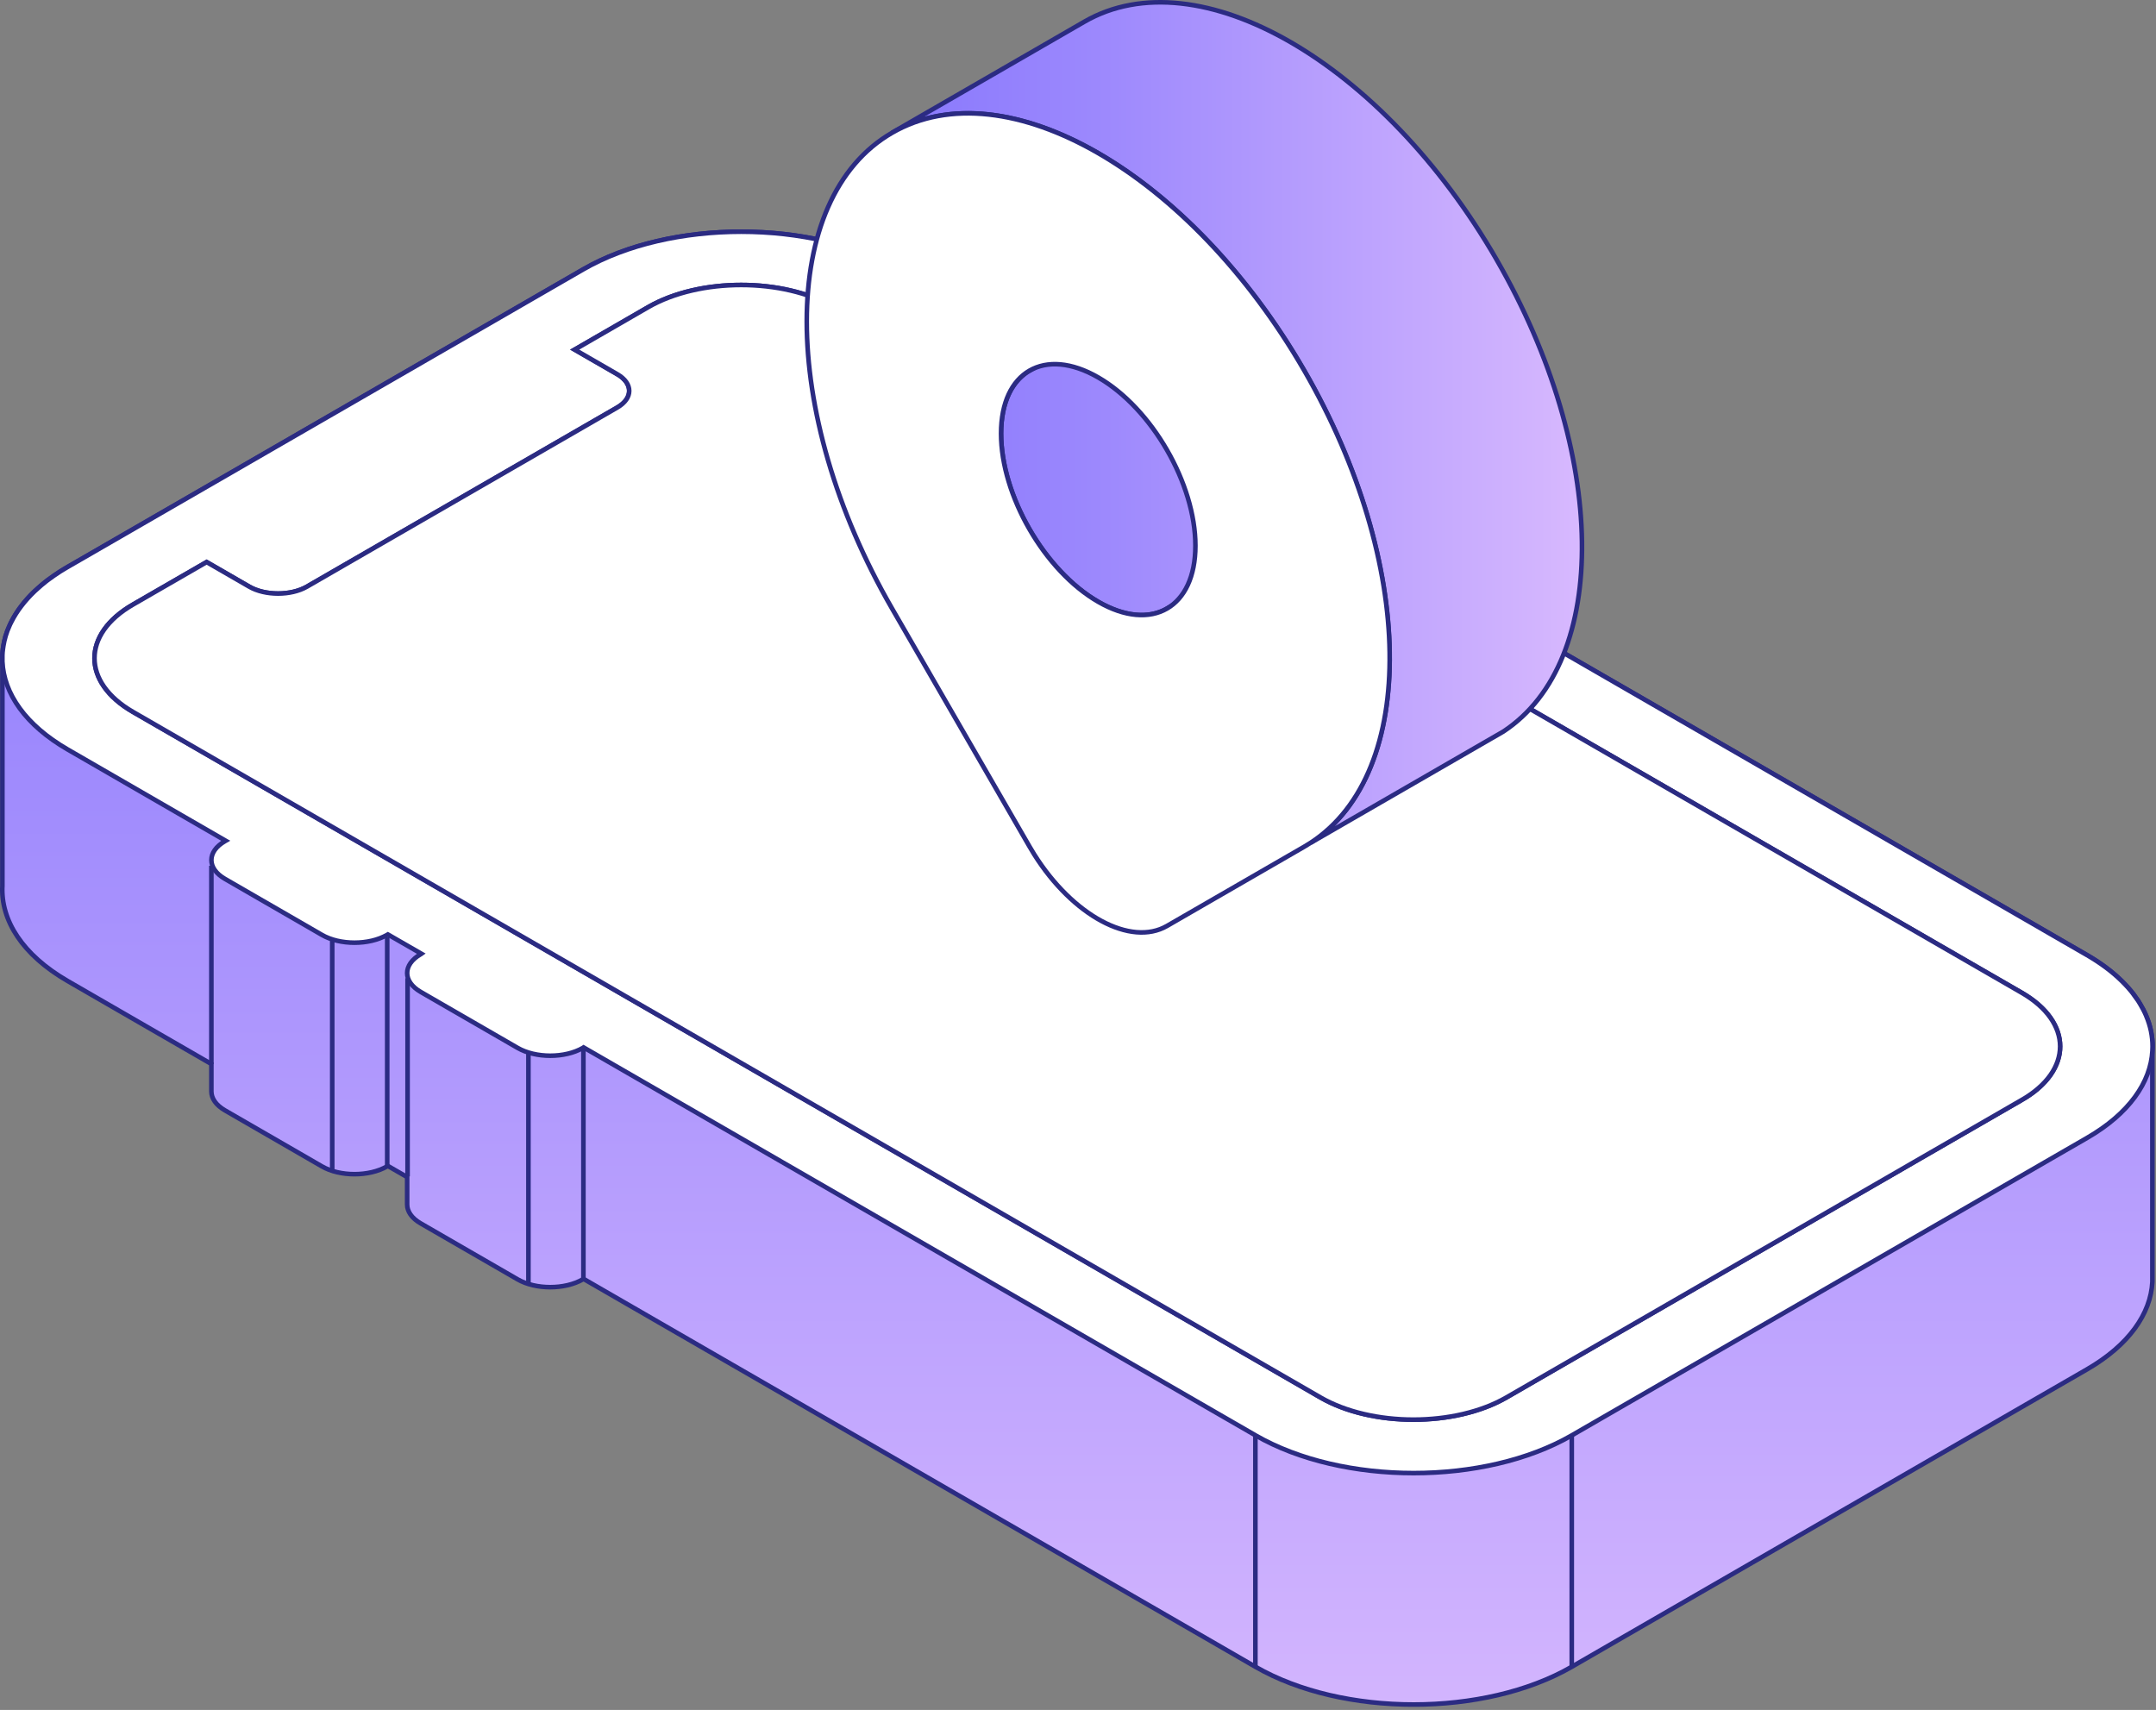 <svg width="469" height="372" viewBox="0 0 469 372" fill="none" xmlns="http://www.w3.org/2000/svg">
<rect x="0" y="0" width="469" height="372" fill="#808080" stroke="none"/>
<g clip-path="url(#clip0_2010_5902)">
<path fill-rule="evenodd" clip-rule="evenodd" d="M466.85 220.95C466.66 220.51 466.46 220.08 466.23 219.64C466 219.21 465.76 218.78 465.51 218.36C465.38 218.15 465.25 217.92 465.11 217.71C464.82 217.28 464.53 216.87 464.22 216.45C464.22 216.45 464.23 216.45 464.22 216.44C463.43 215.39 462.52 214.38 461.51 213.38C459.47 211.38 456.96 209.5 454.01 207.79L268.4 100.62V94.63C268.4 94.25 268.34 93.87 268.21 93.51C268.08 93.14 267.91 92.79 267.66 92.44C267.55 92.26 267.41 92.09 267.26 91.92C266.95 91.58 266.58 91.27 266.15 90.95C265.94 90.8 265.7 90.65 265.46 90.51L244.37 78.33C240.45 76.06 234.11 76.06 230.18 78.33C230.12 78.38 230.09 78.43 230.03 78.47L195.64 58.63C176.66 47.68 145.8 47.68 126.84 58.63L14.74 123.33C14.45 123.49 14.17 123.66 13.9 123.83C13.62 123.99 13.36 124.16 13.08 124.33C12.12 124.95 11.22 125.58 10.36 126.22C10.21 126.35 10.06 126.46 9.91 126.57C9.27 127.07 8.68 127.58 8.1 128.11C7.91 128.27 7.73 128.44 7.56 128.6C5.37 130.69 3.68 132.91 2.52 135.19C2.41 135.4 2.29 135.63 2.19 135.84C1.99 136.28 1.8 136.73 1.62 137.19C1.47 137.61 1.33 138.03 1.19 138.46V138.49C0.99 139.16 0.84 139.84 0.74 140.5C0.7 140.73 0.66 140.94 0.64 141.17C0.6 141.4 0.59 141.62 0.56 141.85C0.55 142 0.53 142.16 0.52 142.33V192.7C0.13 200.18 4.86 207.73 14.74 213.43L45.98 231.47V237.44C45.98 238.94 46.96 240.41 48.93 241.56L70.02 253.74C73.94 256.01 80.28 256.01 84.21 253.74C84.26 253.7 84.29 253.65 84.34 253.63L88.57 256.07V262.04C88.57 263.53 89.54 265.01 91.5 266.14L112.59 278.32C116.52 280.59 122.86 280.59 126.79 278.32C126.84 278.29 126.87 278.24 126.92 278.21L273.1 362.61C292.08 373.56 322.94 373.56 341.91 362.61L454.01 297.89C463.11 292.63 467.85 285.79 468.21 278.89V228.52C468.22 228.24 468.24 227.97 468.24 227.69C468.25 225.44 467.79 223.17 466.85 220.97V220.95ZM28.92 131.53L44.95 122.28L54.22 127.63C57.68 129.63 63.29 129.63 66.76 127.63L134.28 88.65C137.74 86.65 137.74 83.41 134.28 81.41L125.01 76.06L141.01 66.82C152.17 60.39 170.3 60.39 181.44 66.82L439.78 215.97C450.92 222.4 450.94 232.88 439.78 239.31L416.37 252.82L327.69 304.03C316.53 310.46 298.4 310.46 287.25 304.03L67.87 177.36L28.92 154.88C17.78 148.45 17.76 137.97 28.92 131.54V131.53Z" fill="url(#paint0_linear_2010_5902)" stroke="#2B2B82" stroke-miterlimit="10"/>
<path d="M466.851 220.95C466.661 220.51 466.461 220.08 466.231 219.64C466.001 219.21 465.761 218.78 465.511 218.36C465.381 218.15 465.251 217.92 465.111 217.71C464.82 217.28 464.531 216.87 464.221 216.45C464.221 216.45 464.231 216.45 464.221 216.44C463.441 215.39 462.531 214.38 461.511 213.38C459.471 211.38 456.961 209.5 454.011 207.79L268.401 100.62L265.241 98.79C265.301 98.75 265.391 98.74 265.451 98.7C267.401 97.58 268.381 96.11 268.401 94.62C268.401 94.24 268.341 93.86 268.211 93.5C268.101 93.13 267.911 92.78 267.661 92.43C267.551 92.25 267.411 92.08 267.261 91.91C266.951 91.57 266.581 91.24 266.151 90.94C265.941 90.79 265.701 90.64 265.461 90.5L244.37 78.32C240.451 76.05 234.11 76.05 230.18 78.32C230.12 78.37 230.09 78.42 230.031 78.46L195.641 58.62C176.661 47.67 145.801 47.67 126.841 58.62L14.741 123.33C14.45 123.49 14.171 123.66 13.9 123.83C13.62 123.99 13.361 124.16 13.081 124.33C12.12 124.95 11.22 125.58 10.361 126.22C10.21 126.35 10.06 126.46 9.911 126.57C9.271 127.07 8.681 127.58 8.101 128.11C7.911 128.27 7.731 128.44 7.561 128.6C5.371 130.69 3.681 132.91 2.521 135.19C2.411 135.4 2.291 135.63 2.191 135.84C1.991 136.28 1.801 136.73 1.621 137.19C1.471 137.61 1.331 138.03 1.191 138.46V138.49C1.001 139.16 0.841 139.82 0.741 140.5C0.701 140.73 0.661 140.94 0.641 141.17C0.601 141.4 0.591 141.62 0.561 141.85C0.551 142.08 0.531 142.3 0.521 142.52V143.92C0.821 150.87 5.561 157.76 14.741 163.06L49.12 182.92C49.071 182.95 48.98 182.96 48.931 183C45.001 185.27 45.001 188.93 48.931 191.2L70.02 203.38C73.941 205.65 80.281 205.65 84.21 203.38C84.26 203.34 84.29 203.29 84.341 203.27L91.71 207.51C91.66 207.55 91.57 207.56 91.51 207.59C87.591 209.86 87.591 213.52 91.51 215.79L112.601 227.97C116.531 230.24 122.871 230.24 126.801 227.97C126.851 227.94 126.881 227.89 126.931 227.86L273.111 312.26C292.091 323.21 322.951 323.21 341.921 312.26L454.021 247.54C463.111 242.29 467.851 235.48 468.221 228.58V228.54C468.231 228.26 468.251 227.99 468.251 227.71C468.261 225.46 467.801 223.19 466.861 220.99L466.851 220.95ZM439.781 239.3L416.371 252.81L327.691 304.02C316.531 310.45 298.401 310.45 287.251 304.02L67.871 177.35L28.921 154.87C17.78 148.44 17.761 137.96 28.921 131.53L44.95 122.28L54.221 127.63C57.681 129.63 63.291 129.63 66.76 127.63L134.281 88.65C137.741 86.65 137.741 83.41 134.281 81.41L125.011 76.06L141.01 66.82C152.171 60.39 170.301 60.39 181.441 66.82L439.781 215.97C450.921 222.4 450.941 232.88 439.781 239.31V239.3Z" fill="white" stroke="#2B2B82" stroke-miterlimit="10"/>
<path d="M439.78 239.3L416.37 252.81L327.69 304.02C316.53 310.45 298.4 310.45 287.25 304.02L67.87 177.35L28.92 154.87C17.78 148.44 17.76 137.96 28.92 131.53L44.95 122.28L54.22 127.63C57.68 129.63 63.29 129.63 66.76 127.63L134.28 88.65C137.74 86.65 137.74 83.41 134.28 81.41L125.01 76.06L141.01 66.82C152.17 60.39 170.3 60.39 181.44 66.82L439.78 215.97C450.92 222.4 450.94 232.88 439.78 239.31V239.3Z" fill="white" stroke="#2B2B82" stroke-miterlimit="10"/>
<path d="M45.98 231.47V188.35" stroke="#2B2B82" stroke-miterlimit="10"/>
<path d="M84.231 253.73V203.84" stroke="#2B2B82" stroke-miterlimit="10"/>
<path d="M72.27 204.34V254.71" stroke="#2B2B82" stroke-miterlimit="10"/>
<path d="M88.66 255.92V212.81" stroke="#2B2B82" stroke-miterlimit="10"/>
<path d="M126.91 278.18V228.29" stroke="#2B2B82" stroke-miterlimit="10"/>
<path d="M114.95 228.8V279.17" stroke="#2B2B82" stroke-miterlimit="10"/>
<path d="M273.09 312.23V362.59" stroke="#2B2B82" stroke-miterlimit="10"/>
<path d="M341.91 312.23V362.59" stroke="#2B2B82" stroke-miterlimit="10"/>
<path fill-rule="evenodd" clip-rule="evenodd" d="M285.159 183.31L283.729 184.19L325.559 160.04L326.989 159.16L285.159 183.31Z" fill="#6580E1"/>
<path fill-rule="evenodd" clip-rule="evenodd" d="M283.73 184.19L253.84 201.45L295.67 177.3L325.56 160.04L283.73 184.19Z" fill="#6580E1"/>
<path fill-rule="evenodd" clip-rule="evenodd" d="M325.56 56.48C300.8 13.6 260.66 -9.57 235.89 4.72L194.06 28.87C213.58 17.6 242.66 29.63 266.23 56.24L224.42 80.38C220.32 82.47 217.76 87.31 217.76 94.32C217.76 107.8 227.22 124.19 238.9 130.93C244.5 134.16 249.6 134.59 253.38 132.66L295.21 108.51C291.43 110.44 286.33 110.01 280.73 106.78C269.06 100.04 259.59 83.65 259.59 70.17C259.59 63.17 262.14 58.34 266.23 56.25C272.56 63.39 278.49 71.58 283.73 80.65C307.92 122.56 308.55 167.99 285.16 183.32L326.99 159.17C350.39 143.84 349.76 98.41 325.56 56.49V56.48Z" fill="url(#paint1_linear_2010_5902)" stroke="#2B2B82" stroke-miterlimit="10"/>
<path d="M283.73 80.63C307.93 122.55 308.56 167.98 285.16 183.31L283.73 184.19L253.84 201.45C245.96 205.98 233.35 199.19 224.98 185.88L223.97 184.2L194.07 132.42C169.3 89.53 169.3 43.17 194.07 28.88C218.84 14.58 258.98 37.76 283.74 80.65L283.73 80.63ZM238.9 82.11C227.23 75.37 217.76 80.84 217.76 94.31C217.76 107.78 227.22 124.18 238.9 130.92C250.57 137.66 260.04 132.19 260.04 118.72C260.04 105.25 250.58 88.85 238.9 82.11Z" fill="white" stroke="#2B2B82" stroke-miterlimit="10"/>
</g>
<defs>
<linearGradient id="paint0_linear_2010_5902" x1="234.37" y1="56.99" x2="234.37" y2="388.4" gradientUnits="userSpaceOnUse">
<stop stop-color="#8878FD"/>
<stop offset="0.31" stop-color="#9D89FD"/>
<stop offset="0.95" stop-color="#D3B5FE"/>
<stop offset="1" stop-color="#D8B9FF"/>
</linearGradient>
<linearGradient id="paint1_linear_2010_5902" x1="194.06" y1="91.91" x2="344.13" y2="91.91" gradientUnits="userSpaceOnUse">
<stop stop-color="#8878FD"/>
<stop offset="0.31" stop-color="#9D89FD"/>
<stop offset="0.95" stop-color="#D3B5FE"/>
<stop offset="1" stop-color="#D8B9FF"/>
</linearGradient>
<clipPath id="clip0_2010_5902">
<rect width="468.74" height="371.31" fill="white"/>
</clipPath>
</defs>
</svg>
